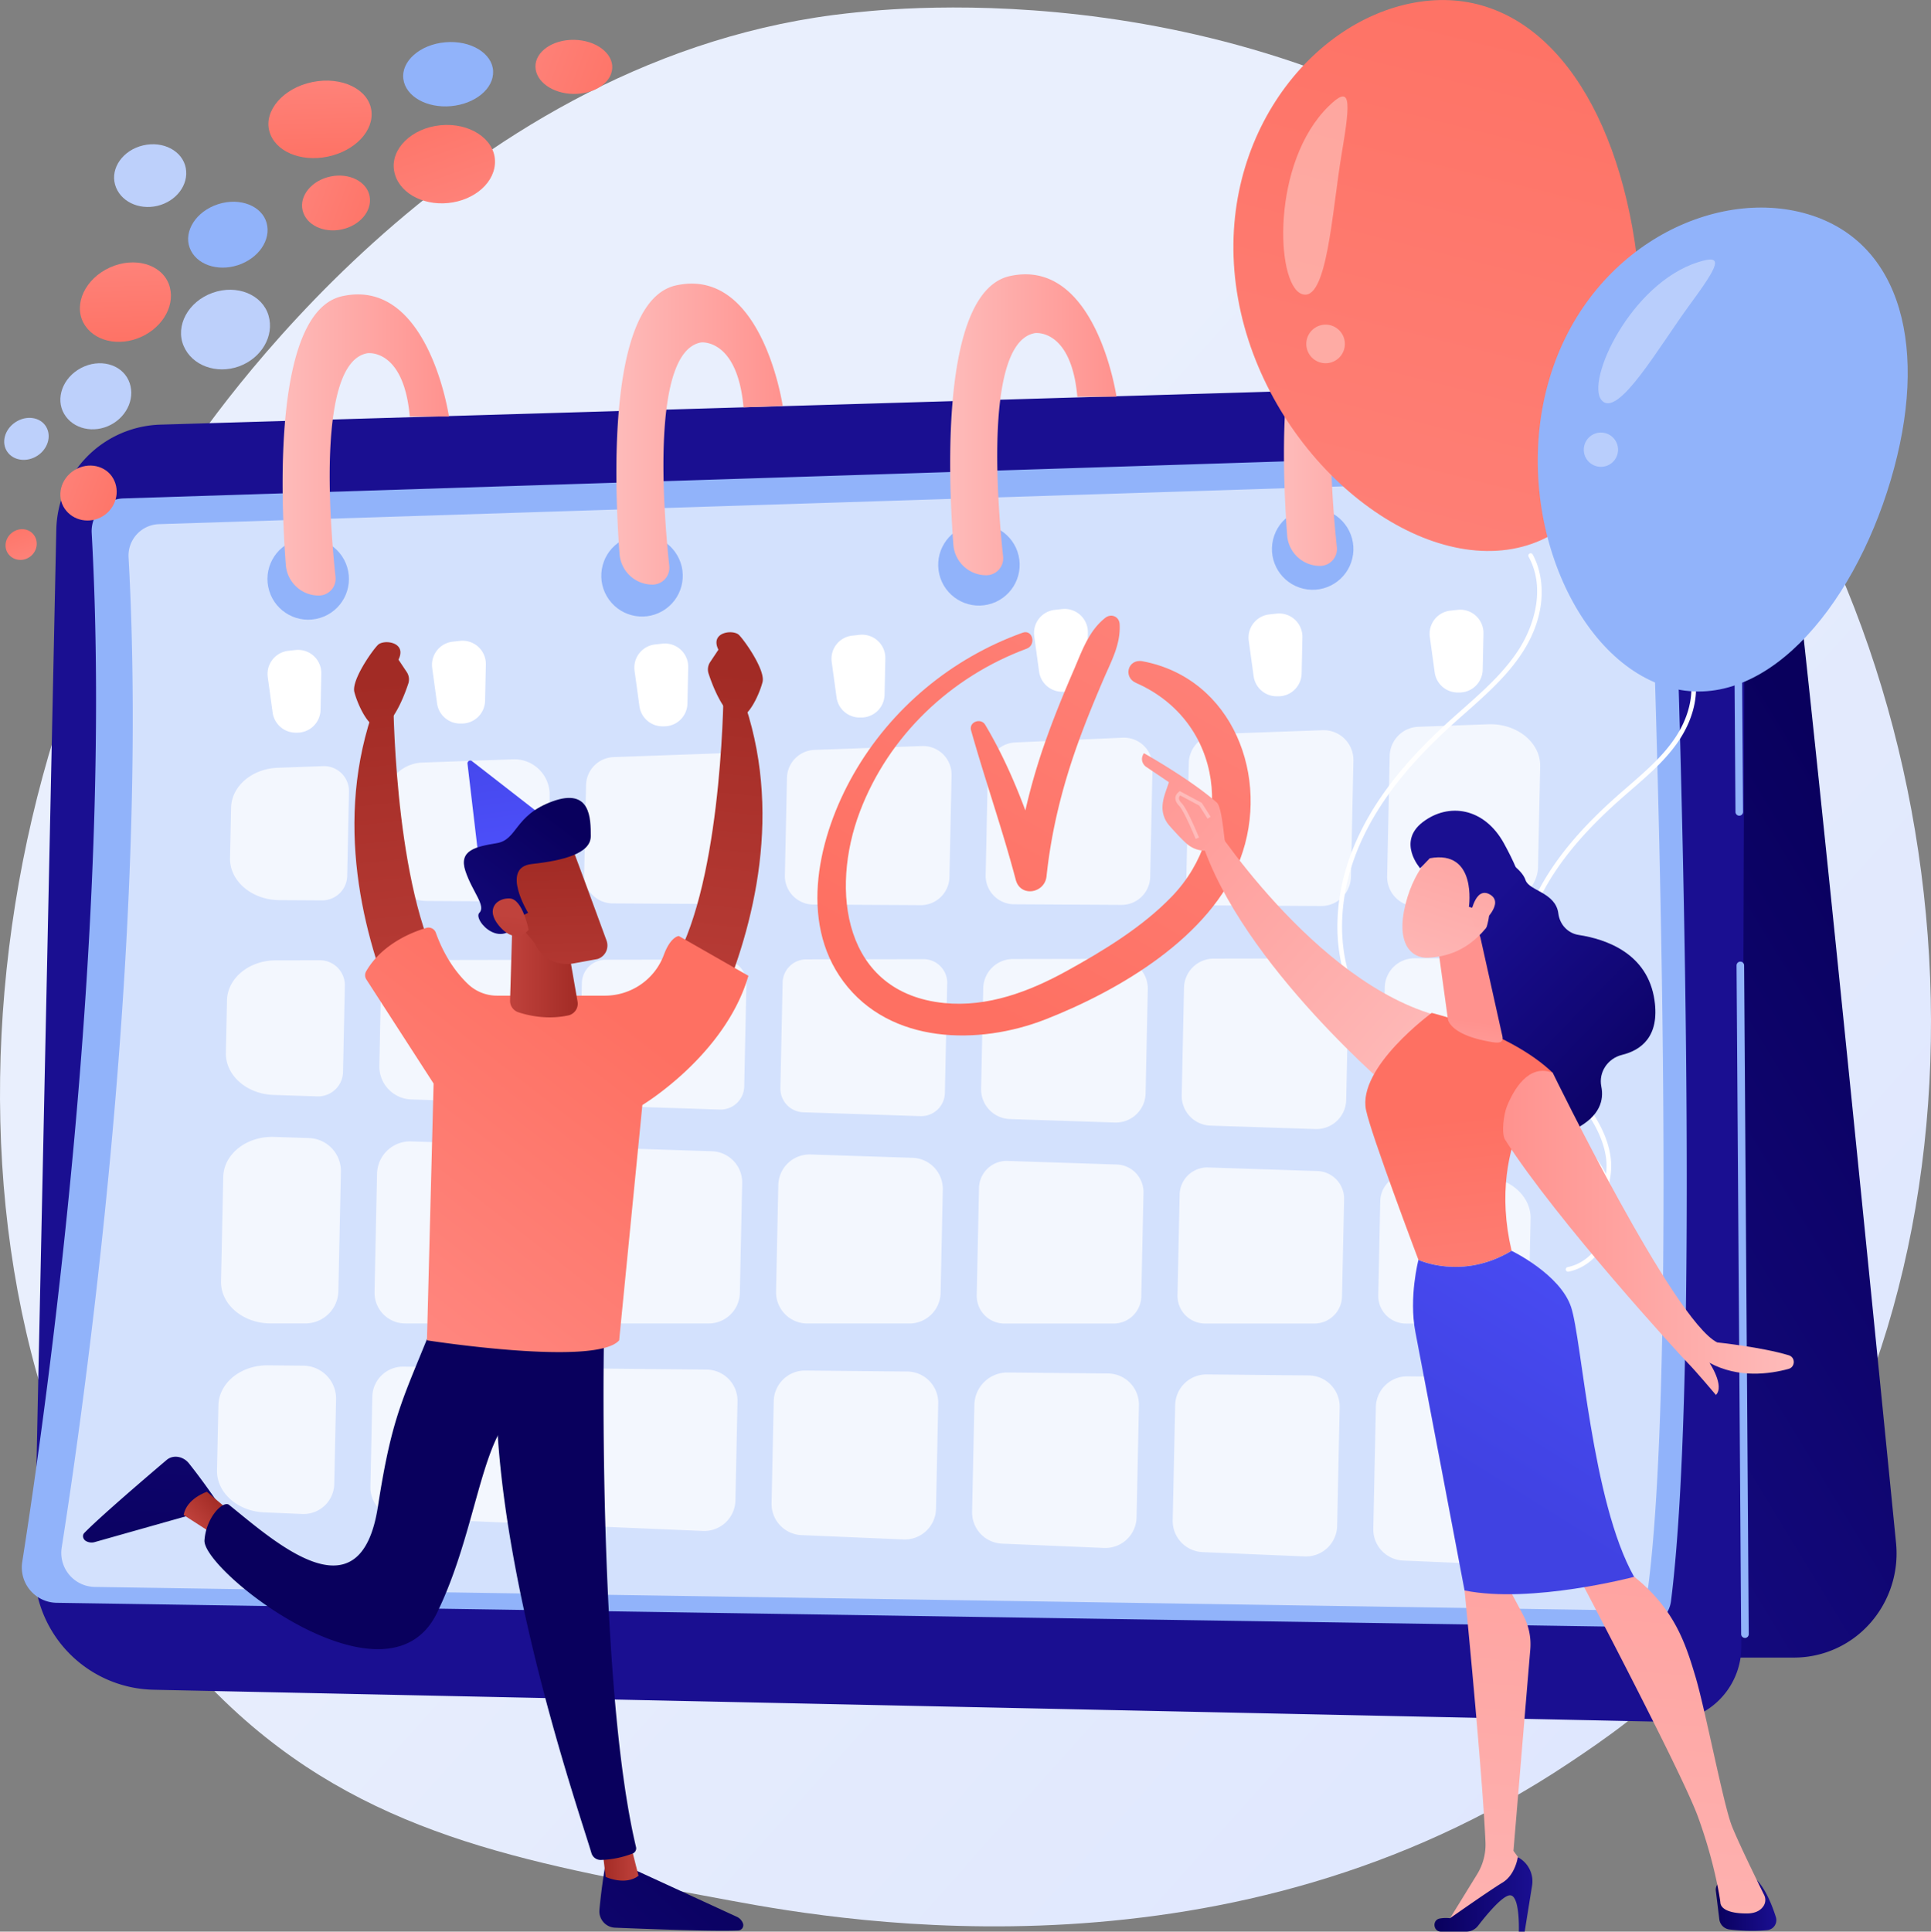 <svg xmlns="http://www.w3.org/2000/svg" xmlns:xlink="http://www.w3.org/1999/xlink" viewBox="0 0 2780.4 2780.99"><rect x="0" y="0" width="2780.4" height="2780.99" fill="#808080" stroke="none"/><defs><style>.a4bf9abc-dabe-4b43-b927-fc0c067c60f0{fill:url(#bf7abec4-7469-49fb-86a9-7aa7c79774f1);}.b91ac487-2d0d-4b7d-819f-0f7ce37073c3{fill:url(#a2a2e8ba-eb8b-4c87-ac76-87199e329a6d);}.a8fabe16-8037-4885-92fd-1a5ce4784b7d{fill:url(#f9bf8fed-96ae-41e6-a92a-6dc2fc91626f);}.b36b6035-699c-48a3-bcec-b9635aa46993{fill:#91b3fa;}.a22619e5-a67c-4cc8-80d3-59580cb5c5b6,.b45e4f1d-5cd2-424c-a58b-d9bba22c20f9,.bd880a40-319b-425c-a2c8-e7d6bf1c3e8d,.be7fde5f-bdcf-44e0-8a6c-10e263ae2fd6{fill:#fff;}.a22619e5-a67c-4cc8-80d3-59580cb5c5b6{opacity:0.6;}.bd880a40-319b-425c-a2c8-e7d6bf1c3e8d{opacity:0.72;}.a0945ffd-4e5a-4e5d-a79b-4599d133c10f{fill:url(#bc81d708-ac0b-43e7-9179-d2d521d6bc70);}.b97af8d6-2946-4ed2-90b9-ebfb234e0c46{fill:url(#a5b9ac73-a6c4-4fcd-921f-3e6ad8fc2def);}.f20a94e4-4c34-4f9f-9bfb-33f2d161a648{fill:url(#a3956625-9244-4595-85ba-9b47b3df45a7);}.e688b84f-0705-4e2e-abfe-a6f00d042601{fill:url(#a4953428-c934-4b60-a6c8-181113bb042e);}.ad5a2f7a-745e-43d8-bfb4-8a8534a00c65{fill:url(#e01abbd8-6651-4aaa-a3ba-ad5d0af967d2);}.ba33e1b4-74c0-4b5e-a869-76f7a962d97a{fill:url(#ef0f51e3-973b-4ec0-a57a-37dc1327b68c);}.b94460f5-84dc-4822-9e97-214c9c0015b8{fill:url(#bc2e99be-af85-4ebf-80ab-04afa7e8d093);}.be7fde5f-bdcf-44e0-8a6c-10e263ae2fd6{opacity:0.36;}.a589f172-4059-47c8-867d-23ca91a67503{fill:url(#ed49adb0-6a35-424c-a561-9bf49b8788ca);}.f59467e2-646c-48ee-998c-2a6020da5dc7{fill:#bdd0fb;}.b0103e1c-96bd-4020-84e9-23a5d64f5c87{fill:url(#bef5db22-14c0-4c61-ba44-f68d6e8ee3c9);}.b1f7921a-309d-4c6c-8d78-6b9e6ab30003{fill:url(#e7f98540-af1d-428e-abec-e1448f5b009e);}.ba32eb84-931e-42bd-963c-8a9630400a19{fill:url(#e4121a9a-8181-411c-93cc-30b55a84f231);}.f5591e83-54fc-4080-92fe-f7278dfd418e{fill:url(#ae2db791-8ee6-41b5-b85f-2f5c9d63e1cf);}.af2dbaa0-5b7b-422d-a6b1-af6ea8fe634b{fill:url(#a3e348db-0a43-4ae6-b61f-af74d69093f1);}.a30b3b86-4fab-4750-af91-93029bee443f{fill:url(#a52562a0-632d-49a4-8c13-63c7211e88e1);}.b87ff73c-dc23-4014-8cd5-f7eda8b77796{fill:url(#b40c03a9-08ad-444c-9cf0-e128a937380c);}.a8c22716-2b54-4679-9047-940b82211285{fill:url(#b3b5b44d-97ca-4662-82ce-29395e62309c);}.b92624e5-a09f-42b1-892e-bdc9c734c656{fill:url(#ba2bb2fb-692a-445a-8975-79e4d61877c0);}.a028847a-7033-4887-9a31-5676da0970d1{fill:url(#a2970426-9090-4cc0-9834-8195dd64236c);}.a47ba4fb-b25f-4b89-8e9e-962c5d903e55{fill:url(#b32074f6-1d5b-4b85-850e-376bd07085ed);}.e75a4c2b-82be-42ea-80fc-b7ea1106dbc6{fill:url(#b4082110-d9c4-4d9d-bf88-fcbea04a3500);}.b80a1e76-2dee-414b-a4a0-339f68c0c8ac{fill:url(#eb9a1401-fbe8-47a6-900e-9263000e4124);}.a94e18ce-08f3-4e52-af20-68c65714d2d1{fill:url(#bbf4b8f0-6cd4-4473-9fa2-4c7e204b96d7);}.ae08cf98-f176-4eab-89a8-86fde6657584{fill:url(#a7cda1a0-521d-47e8-b4ee-062af3786498);}.e47b79dd-146e-47c7-9d00-e101fc0b2b73{fill:url(#b1403061-a229-4a0e-8080-cbd56f307ad0);}.f7aef835-3ee6-4911-9730-6edbfc8af466{fill:url(#af3bc7c7-3f48-41ac-9900-3370d37d8571);}.fef1e92e-f238-4d12-bbf1-1646487270dd{fill:url(#a62196d9-47f0-4ab1-aae9-945a70ae18ee);}.ee5977c9-42c7-426c-9706-2ada08f19079{fill:url(#ba00ef47-7114-4dec-abdb-d9f80ed57301);}.e8080d71-dea7-4085-b719-13b0699dd00a{fill:url(#a7ad6297-6d3b-4934-8cd8-5ea2df91342a);}.f968e58d-575f-49f8-b9d6-069a3b278ecf{fill:url(#b2188587-9fe3-4065-81a3-618eda5c7dd5);}.a01f7920-292a-4d04-985b-0ff4242b4b73{fill:url(#b2f49f36-f204-4ef4-acf7-42adb996da6b);}.afc02ce5-af44-4556-9609-6cda8fc61558{fill:url(#e78b3182-7f34-4ddf-87c0-3e1315655e17);}.b2da5efa-df93-427a-a87e-fad30d0fb2e5{fill:url(#abe430c6-8a0e-4bb2-aee8-6b16ef349adb);}.ec985a88-9216-419c-b984-b3d098508280{fill:url(#ff1ab1dc-3b3e-4bd6-a1ab-16ed62eed399);}.a320eb97-4d48-4b55-88ac-63eb29921f74{fill:url(#f6409225-2c49-48e6-8f8a-9c34575b4690);}.adfc996e-910f-4071-9a2f-c5c9e430aebc{fill:url(#a7541b29-6ce5-477c-aabd-b29bc6b4ca62);}.a0c01e33-48b4-4f3f-b4d3-fca7ac1ded2c{fill:url(#b3c6ade7-a590-41b3-a225-cfa5d6d8410d);}.a17c5b0f-93d3-4651-b6dc-7cc32f69d522{fill:url(#a077c500-de07-470f-b6b8-8f671b97b1ce);}.f4c27b68-6079-4b80-a691-8f65872a838f{fill:url(#a21ae6f0-97d9-46d1-aa93-52368729dd69);}.ade0b63e-d4a0-44af-87d6-53eb8e48b770{fill:url(#a28aea94-0bdf-47ba-be09-8cba91748681);}.b9ef3a63-73f1-415d-bdd2-aa31346bfcf6{fill:url(#afb8a694-848b-4177-b3b5-f8f51e667310);}.b18ac034-d9aa-4f32-be99-b4c0218931cc{fill:url(#f0a89c6f-92f7-4d5e-a86e-896fb0517e1e);}.e22432ef-f4c5-4ad7-9d87-adb599274a4c{fill:url(#a30fc5fc-11f1-430d-b9b0-ba03042aa1d2);}.a014f714-29da-43f3-9821-3af0098bbf85{fill:url(#b7848897-ac47-4452-8a0d-11a682fd052f);}.ea192746-f6ca-4cdc-94af-6f43691d9ef7{fill:url(#f94a7409-ac8d-44e2-8e5a-b71a59985ccd);}.b9dff163-51ac-4255-a702-2fe9a28c6109{fill:url(#fa427324-b4ac-4ac6-befb-2b61a1af84b0);}</style><linearGradient id="bf7abec4-7469-49fb-86a9-7aa7c79774f1" x1="3634.84" y1="3509.36" x2="1484.69" y2="1580.55" gradientUnits="userSpaceOnUse"><stop offset="0" stop-color="#dae3fe"/><stop offset="1" stop-color="#e9effd"/></linearGradient><linearGradient id="a2a2e8ba-eb8b-4c87-ac76-87199e329a6d" x1="3230.24" y1="1749.39" x2="2150.09" y2="2406.88" gradientUnits="userSpaceOnUse"><stop offset="0" stop-color="#09005d"/><stop offset="1" stop-color="#1a0f91"/></linearGradient><linearGradient id="f9bf8fed-96ae-41e6-a92a-6dc2fc91626f" x1="3988.87" y1="-839.59" x2="3022.77" y2="401.58" xlink:href="#a2a2e8ba-eb8b-4c87-ac76-87199e329a6d"/><linearGradient id="bc81d708-ac0b-43e7-9179-d2d521d6bc70" x1="1788.68" y1="1852.49" x2="2385.79" y2="792.46" gradientUnits="userSpaceOnUse"><stop offset="0" stop-color="#fe7062"/><stop offset="1" stop-color="#ff928e"/></linearGradient><linearGradient id="a5b9ac73-a6c4-4fcd-921f-3e6ad8fc2def" x1="1840.1" y1="1881.45" x2="2437.21" y2="821.42" xlink:href="#bc81d708-ac0b-43e7-9179-d2d521d6bc70"/><linearGradient id="a3956625-9244-4595-85ba-9b47b3df45a7" x1="2321.21" y1="1053.13" x2="2560.69" y2="1053.13" gradientUnits="userSpaceOnUse"><stop offset="0" stop-color="#febbba"/><stop offset="1" stop-color="#ff928e"/></linearGradient><linearGradient id="a4953428-c934-4b60-a6c8-181113bb042e" x1="1840.6" y1="1066.55" x2="2080.08" y2="1066.55" xlink:href="#a3956625-9244-4595-85ba-9b47b3df45a7"/><linearGradient id="e01abbd8-6651-4aaa-a3ba-ad5d0af967d2" x1="1359.98" y1="1080.02" x2="1599.47" y2="1080.02" xlink:href="#a3956625-9244-4595-85ba-9b47b3df45a7"/><linearGradient id="ef0f51e3-973b-4ec0-a57a-37dc1327b68c" x1="879.37" y1="1095.64" x2="1118.85" y2="1095.64" xlink:href="#a3956625-9244-4595-85ba-9b47b3df45a7"/><linearGradient id="bc2e99be-af85-4ebf-80ab-04afa7e8d093" x1="2436.1" y1="656.28" x2="1586.75" y2="2550.5" gradientTransform="translate(167.37 100.45) rotate(-10.14)" xlink:href="#bc81d708-ac0b-43e7-9179-d2d521d6bc70"/><linearGradient id="ed49adb0-6a35-424c-a561-9bf49b8788ca" x1="-378.19" y1="1412.88" x2="-573.49" y2="1258.81" gradientTransform="translate(606.15 -267.86) rotate(-17.72)" xlink:href="#bc81d708-ac0b-43e7-9179-d2d521d6bc70"/><linearGradient id="bef5db22-14c0-4c61-ba44-f68d6e8ee3c9" x1="-328.55" y1="1189.62" x2="-260.2" y2="951.49" gradientTransform="translate(606.15 -267.86) rotate(-17.72)" xlink:href="#bc81d708-ac0b-43e7-9179-d2d521d6bc70"/><linearGradient id="e7f98540-af1d-428e-abec-e1448f5b009e" x1="-558.4" y1="1354.48" x2="-554.38" y2="1494.49" gradientTransform="translate(606.15 -267.86) rotate(-17.72)" xlink:href="#bc81d708-ac0b-43e7-9179-d2d521d6bc70"/><linearGradient id="e4121a9a-8181-411c-93cc-30b55a84f231" x1="99.05" y1="1132.2" x2="-129.75" y2="951.71" gradientTransform="translate(606.15 -267.86) rotate(-17.72)" xlink:href="#bc81d708-ac0b-43e7-9179-d2d521d6bc70"/><linearGradient id="ae2db791-8ee6-41b5-b85f-2f5c9d63e1cf" x1="186.57" y1="937.51" x2="197.17" y2="1306.26" gradientTransform="translate(606.15 -267.86) rotate(-17.72)" xlink:href="#bc81d708-ac0b-43e7-9179-d2d521d6bc70"/><linearGradient id="a3e348db-0a43-4ae6-b61f-af74d69093f1" x1="18.92" y1="1022.52" x2="85.63" y2="790.1" gradientTransform="translate(606.15 -267.86) rotate(-17.72)" xlink:href="#bc81d708-ac0b-43e7-9179-d2d521d6bc70"/><linearGradient id="a52562a0-632d-49a4-8c13-63c7211e88e1" x1="496.36" y1="1058.85" x2="232.45" y2="850.66" gradientTransform="translate(606.15 -267.86) rotate(-17.72)" xlink:href="#bc81d708-ac0b-43e7-9179-d2d521d6bc70"/><linearGradient id="b40c03a9-08ad-444c-9cf0-e128a937380c" x1="-698.67" y1="1732.67" x2="-654.01" y2="1427.51" gradientTransform="matrix(-1, 0, 0, 1, 528.06, 0)" gradientUnits="userSpaceOnUse"><stop offset="0" stop-color="#4f52ff"/><stop offset="1" stop-color="#4042e2"/></linearGradient><linearGradient id="b3b5b44d-97ca-4662-82ce-29395e62309c" x1="-764.3" y1="2458.8" x2="-1351.98" y2="3098.02" gradientTransform="matrix(-0.65, 0.61, -0.68, -0.73, 1874.28, 5029.29)" xlink:href="#a2a2e8ba-eb8b-4c87-ac76-87199e329a6d"/><linearGradient id="ba2bb2fb-692a-445a-8975-79e4d61877c0" x1="-730.17" y1="2506.47" x2="-677.98" y2="2506.47" gradientTransform="matrix(-0.73, 0.68, -0.68, -0.73, 1964.03, 4945.87)" gradientUnits="userSpaceOnUse"><stop offset="0" stop-color="#a22b25"/><stop offset="1" stop-color="#c0423c"/></linearGradient><linearGradient id="a2970426-9090-4cc0-9834-8195dd64236c" x1="4106.72" y1="1420.97" x2="4044.6" y2="2043.9" gradientTransform="translate(-2564.59)" xlink:href="#ba2bb2fb-692a-445a-8975-79e4d61877c0"/><linearGradient id="b32074f6-1d5b-4b85-850e-376bd07085ed" x1="4096.49" y1="1419.95" x2="4034.38" y2="2042.88" gradientTransform="translate(-2564.59)" xlink:href="#ba2bb2fb-692a-445a-8975-79e4d61877c0"/><linearGradient id="b4082110-d9c4-4d9d-bf88-fcbea04a3500" x1="3976.47" y1="3088.67" x2="3388.83" y2="3727.86" gradientTransform="translate(-2446.08)" xlink:href="#a2a2e8ba-eb8b-4c87-ac76-87199e329a6d"/><linearGradient id="eb9a1401-fbe8-47a6-900e-9263000e4124" x1="3785.73" y1="3136.14" x2="3837.92" y2="3136.14" gradientTransform="translate(-2446.08)" xlink:href="#ba2bb2fb-692a-445a-8975-79e4d61877c0"/><linearGradient id="bbf4b8f0-6cd4-4473-9fa2-4c7e204b96d7" x1="15293.89" y1="-8190.68" x2="16045.3" y2="-8700.57" gradientTransform="matrix(-1, 0, 0, 1, 528.06, 0)" xlink:href="#a2a2e8ba-eb8b-4c87-ac76-87199e329a6d"/><linearGradient id="a7cda1a0-521d-47e8-b4ee-062af3786498" x1="15293.06" y1="-8191.94" x2="16044.47" y2="-8701.83" gradientTransform="matrix(-1, 0, 0, 1, 528.06, 0)" xlink:href="#a2a2e8ba-eb8b-4c87-ac76-87199e329a6d"/><linearGradient id="b1403061-a229-4a0e-8080-cbd56f307ad0" x1="-482.91" y1="1435.28" x2="-545.02" y2="2058.21" gradientTransform="matrix(-1, 0, 0, 1, 528.06, 0)" xlink:href="#ba2bb2fb-692a-445a-8975-79e4d61877c0"/><linearGradient id="af3bc7c7-3f48-41ac-9900-3370d37d8571" x1="-820.54" y1="1904.41" x2="-303.28" y2="2567.55" gradientTransform="matrix(-1, 0, 0, 1, 528.06, 0)" xlink:href="#bc81d708-ac0b-43e7-9179-d2d521d6bc70"/><linearGradient id="a62196d9-47f0-4ab1-aae9-945a70ae18ee" x1="-776.25" y1="1847.62" x2="-678.82" y2="1847.62" gradientTransform="matrix(-1, 0, 0, 1, 528.06, 0)" xlink:href="#ba2bb2fb-692a-445a-8975-79e4d61877c0"/><linearGradient id="ba00ef47-7114-4dec-abdb-d9f80ed57301" x1="2398.96" y1="5047.64" x2="2219.46" y2="5285.1" gradientTransform="translate(-3757.98 -760.91) rotate(-38.57)" xlink:href="#ba2bb2fb-692a-445a-8975-79e4d61877c0"/><linearGradient id="a7ad6297-6d3b-4934-8cd8-5ea2df91342a" x1="3693.08" y1="1626.45" x2="3470.61" y2="1920.75" gradientTransform="translate(-2422.29)" xlink:href="#a2a2e8ba-eb8b-4c87-ac76-87199e329a6d"/><linearGradient id="b2188587-9fe3-4065-81a3-618eda5c7dd5" x1="2168.73" y1="5215.47" x2="2304.01" y2="5076.67" gradientTransform="translate(-3757.98 -760.91) rotate(-38.57)" xlink:href="#ba2bb2fb-692a-445a-8975-79e4d61877c0"/><linearGradient id="b2f49f36-f204-4ef4-acf7-42adb996da6b" x1="-493.13" y1="1434.26" x2="-555.25" y2="2057.19" gradientTransform="matrix(-1, 0, 0, 1, 528.06, 0)" xlink:href="#ba2bb2fb-692a-445a-8975-79e4d61877c0"/><linearGradient id="e78b3182-7f34-4ddf-87c0-3e1315655e17" x1="2873.44" y1="2079.27" x2="2574.89" y2="1790.78" xlink:href="#a2a2e8ba-eb8b-4c87-ac76-87199e329a6d"/><linearGradient id="abe430c6-8a0e-4bb2-aee8-6b16ef349adb" x1="2539.41" y1="1996.34" x2="2021.14" y2="1541.8" xlink:href="#a3956625-9244-4595-85ba-9b47b3df45a7"/><linearGradient id="ff1ab1dc-3b3e-4bd6-a1ab-16ed62eed399" x1="2642.28" y1="3198.32" x2="2729.46" y2="3198.32" gradientTransform="translate(300.69)" xlink:href="#a2a2e8ba-eb8b-4c87-ac76-87199e329a6d"/><linearGradient id="f6409225-2c49-48e6-8f8a-9c34575b4690" x1="2273.9" y1="3542.12" x2="2399.36" y2="2075.8" gradientTransform="translate(300.69)" xlink:href="#a3956625-9244-4595-85ba-9b47b3df45a7"/><linearGradient id="a7541b29-6ce5-477c-aabd-b29bc6b4ca62" x1="2237.24" y1="3182.41" x2="2378.31" y2="3182.41" gradientTransform="translate(300.69)" xlink:href="#a2a2e8ba-eb8b-4c87-ac76-87199e329a6d"/><linearGradient id="b3c6ade7-a590-41b3-a225-cfa5d6d8410d" x1="2526.27" y1="3563.94" x2="2651.76" y2="2097.23" gradientTransform="translate(300.69)" xlink:href="#a3956625-9244-4595-85ba-9b47b3df45a7"/><linearGradient id="a077c500-de07-470f-b6b8-8f671b97b1ce" x1="2276.99" y1="2063.43" x2="2339.73" y2="2645.46" gradientTransform="translate(300.69)" xlink:href="#bc81d708-ac0b-43e7-9179-d2d521d6bc70"/><linearGradient id="a21ae6f0-97d9-46d1-aa93-52368729dd69" x1="2622.56" y1="2092" x2="2308.89" y2="2593.87" gradientTransform="translate(300.69)" xlink:href="#b40c03a9-08ad-444c-9cf0-e128a937380c"/><linearGradient id="a28aea94-0bdf-47ba-be09-8cba91748681" x1="2260.14" y1="2096.77" x2="2283.7" y2="1924.36" gradientTransform="translate(300.69)" xlink:href="#a3956625-9244-4595-85ba-9b47b3df45a7"/><linearGradient id="afb8a694-848b-4177-b3b5-f8f51e667310" x1="2014.34" y1="2426.1" x2="2219.98" y2="2060.14" gradientTransform="translate(71.6 -99.24) rotate(-11.2)" xlink:href="#a3956625-9244-4595-85ba-9b47b3df45a7"/><linearGradient id="f0a89c6f-92f7-4d5e-a86e-896fb0517e1e" x1="2928.28" y1="2022.52" x2="2629.73" y2="1734.03" xlink:href="#a2a2e8ba-eb8b-4c87-ac76-87199e329a6d"/><linearGradient id="a30fc5fc-11f1-430d-b9b0-ba03042aa1d2" x1="2050.11" y1="2454.52" x2="2255.74" y2="2088.56" gradientTransform="translate(71.6 -99.24) rotate(-11.2)" xlink:href="#a3956625-9244-4595-85ba-9b47b3df45a7"/><linearGradient id="b7848897-ac47-4452-8a0d-11a682fd052f" x1="2569.7" y1="1961.81" x2="2051.42" y2="1507.27" xlink:href="#a3956625-9244-4595-85ba-9b47b3df45a7"/><linearGradient id="f94a7409-ac8d-44e2-8e5a-b71a59985ccd" x1="2212.16" y1="1597.64" x2="2408.4" y2="1384.63" xlink:href="#a3956625-9244-4595-85ba-9b47b3df45a7"/><linearGradient id="fa427324-b4ac-4ac6-befb-2b61a1af84b0" x1="-3920.04" y1="2230.01" x2="-3501.5" y2="2230.01" gradientTransform="matrix(-1, 0, 0, 1, -864.74, 0)" xlink:href="#a3956625-9244-4595-85ba-9b47b3df45a7"/></defs><g id="b394aa42-92ba-4864-b871-3f29651375d4" data-name="Illustration"><path class="a4bf9abc-dabe-4b43-b927-fc0c067c60f0" d="M2918.33,2841.73c-72.37,74.6-137.12,118.45-186.7,151.55-483.54,322.86-1036.27,229.8-1207.16,198C1248.76,3140,1016,3103.76,816.05,2923.1,361.68,2512.59,383.78,1656.23,731,1125.75c41.16-62.9,387.84-576.78,941.77-649.19,13.55-1.77,23.66-2.78,32.51-3.72,85.69-9.07,616.7-57,1049.69,305.8,62,51.93,161.73,145.59,254.22,288.44C3347.38,1589.41,3348.45,2398.38,2918.33,2841.73Z" transform="translate(-472.46 -455)"/><path class="b91ac487-2d0d-4b7d-819f-0f7ce37073c3" d="M3202.52,2676.37c-39.43-397.81-138.13-1385.86-159.67-1530.27-27.08-181.51-249.5-141.45-249.5-141.45l-47.63,1836.8h310.12A146.18,146.18,0,0,0,3165.2,2792,151.59,151.59,0,0,0,3202.52,2676.37Z" transform="translate(-472.46 -455)"/><path class="a8fabe16-8037-4885-92fd-1a5ce4784b7d" d="M693.53,2887.75A175.38,175.38,0,0,1,521.9,2708.69l31.64-1491.18a154.51,154.51,0,0,1,149.9-151.17l2164.26-64.21A113.94,113.94,0,0,1,2985,1116.37l-5.19,1709.73a108.16,108.16,0,0,1-110.45,107.81Z" transform="translate(-472.46 -455)"/><path class="b36b6035-699c-48a3-bcec-b9635aa46993" d="M554.05,2762.58a50.94,50.94,0,0,1-49.57-58.85c31.93-203.05,132.19-901.48,100-1481.37a47.1,47.1,0,0,1,45.5-49.78l2174-69.35a54.2,54.2,0,0,1,55.92,52.13c9.25,243.8,43.68,1247.77-1.37,1604.66a42.94,42.94,0,0,1-43.31,37.52Z" transform="translate(-472.46 -455)"/><path class="a22619e5-a67c-4cc8-80d3-59580cb5c5b6" d="M609,2739.74a49,49,0,0,1-47.71-56.63c30.73-195.4,127.22-867.53,96.27-1425.59a45.33,45.33,0,0,1,43.78-47.9l2092.14-66.74a52.17,52.17,0,0,1,53.82,50.17c8.89,234.62,42,1200.79-1.32,1544.23a41.34,41.34,0,0,1-41.68,36.11Z" transform="translate(-472.46 -455)"/><path class="bd880a40-319b-425c-a2c8-e7d6bf1c3e8d" d="M1894.86,1564.16l-3.19,150.68a41.19,41.19,0,0,0,40.95,42.07l154.55.87a41.19,41.19,0,0,0,41.42-40.32l3.36-158.41a41.19,41.19,0,0,0-43-42l-154.71,6.86A41.2,41.2,0,0,0,1894.86,1564.16Z" transform="translate(-472.46 -455)"/><path class="bd880a40-319b-425c-a2c8-e7d6bf1c3e8d" d="M1354.53,1755.64l154.54.88a41.2,41.2,0,0,0,41.42-40.33l2.86-134.73a41.19,41.19,0,0,0-42.67-42L1356,1545a41.2,41.2,0,0,0-39.71,40.3l-2.72,128.3A41.19,41.19,0,0,0,1354.53,1755.64Z" transform="translate(-472.46 -455)"/><path class="bd880a40-319b-425c-a2c8-e7d6bf1c3e8d" d="M1489.93,2426.8l-147-1.43a45,45,0,0,0-45.38,44l-2.92,137.68a45,45,0,0,0,43,45.87l146.91,6.22a45,45,0,0,0,46.85-44l3-142.46A45,45,0,0,0,1489.93,2426.8Z" transform="translate(-472.46 -455)"/><path class="bd880a40-319b-425c-a2c8-e7d6bf1c3e8d" d="M1242.6,2603.73l2.86-134.61a44.19,44.19,0,0,0-43.75-45.12l-148.55-1.44a44.19,44.19,0,0,0-44.61,43.25l-2.75,129.76a44.19,44.19,0,0,0,42.31,45.09l148.45,6.28A44.18,44.18,0,0,0,1242.6,2603.73Z" transform="translate(-472.46 -455)"/><path class="bd880a40-319b-425c-a2c8-e7d6bf1c3e8d" d="M1255.49,1996l2.35-110.5a47.57,47.57,0,0,0-47.63-48.56l-141.86.26a47.54,47.54,0,0,0-47.45,46.54l-2.24,105.6a47.54,47.54,0,0,0,46,48.54l141.76,4.64A47.55,47.55,0,0,0,1255.49,1996Z" transform="translate(-472.46 -455)"/><path class="bd880a40-319b-425c-a2c8-e7d6bf1c3e8d" d="M1248.68,2317.14l3.59-169a44.19,44.19,0,0,0-42.74-45.1l-145.07-4.75a47.55,47.55,0,0,0-49.1,46.52l-3.62,170.45a44.2,44.2,0,0,0,44.18,45.13H1204.5A44.18,44.18,0,0,0,1248.68,2317.14Z" transform="translate(-472.46 -455)"/><path class="bd880a40-319b-425c-a2c8-e7d6bf1c3e8d" d="M1643.55,1757.28l154.55.87a41.2,41.2,0,0,0,41.42-40.33l3.11-146.75a41.19,41.19,0,0,0-42.66-42l-154.69,5.55a41.2,41.2,0,0,0-39.7,40.3l-3,140.32A41.2,41.2,0,0,0,1643.55,1757.28Z" transform="translate(-472.46 -455)"/><path class="bd880a40-319b-425c-a2c8-e7d6bf1c3e8d" d="M1537.76,2316.42l3.35-158.07a45,45,0,0,0-43.47-45.89l-146.94-4.81a45,45,0,0,0-46.42,44l-3.46,162.87a45,45,0,0,0,45,45.91l147,0A45,45,0,0,0,1537.76,2316.42Z" transform="translate(-472.46 -455)"/><path class="bd880a40-319b-425c-a2c8-e7d6bf1c3e8d" d="M1802.12,1835.9l-168.77.31a34.1,34.1,0,0,0-34,33.37l-3.22,152a34.09,34.09,0,0,0,33,34.8l168.64,5.52a34.09,34.09,0,0,0,35.21-33.35l3.35-157.83A34.11,34.11,0,0,0,1802.12,1835.9Z" transform="translate(-472.46 -455)"/><path class="bd880a40-319b-425c-a2c8-e7d6bf1c3e8d" d="M1888.22,1877.62l-3.08,144.76a42.87,42.87,0,0,0,41.45,43.74l151.14,5a42.86,42.86,0,0,0,44.25-41.93l3.18-150a42.85,42.85,0,0,0-42.92-43.76l-151.25.27A42.85,42.85,0,0,0,1888.22,1877.62Z" transform="translate(-472.46 -455)"/><path class="bd880a40-319b-425c-a2c8-e7d6bf1c3e8d" d="M1340.21,2046.93l168.65,5.52a34.1,34.1,0,0,0,35.21-33.36l3.13-147.84a34.09,34.09,0,0,0-34.15-34.82l-168.77.3a34.09,34.09,0,0,0-34,33.38l-3,142A34.09,34.09,0,0,0,1340.21,2046.93Z" transform="translate(-472.46 -455)"/><path class="bd880a40-319b-425c-a2c8-e7d6bf1c3e8d" d="M1786.5,2121.91l-146.94-4.8a45,45,0,0,0-46.42,44l-3.25,153.44a45,45,0,0,0,44.94,45.91l147,0a45,45,0,0,0,45-44L1830,2167.8A45,45,0,0,0,1786.5,2121.91Z" transform="translate(-472.46 -455)"/><path class="bd880a40-319b-425c-a2c8-e7d6bf1c3e8d" d="M2080.44,2131.54l-157.22-5.15a39.81,39.81,0,0,0-41.11,39l-3.28,154.48a39.81,39.81,0,0,0,39.8,40.65l157.34,0a39.82,39.82,0,0,0,39.81-39l3.17-149.35A39.82,39.82,0,0,0,2080.44,2131.54Z" transform="translate(-472.46 -455)"/><path class="bd880a40-319b-425c-a2c8-e7d6bf1c3e8d" d="M1087.11,1752.13l117.3.67a57.13,57.13,0,0,0,57.43-55.91l2.05-96.78a50.89,50.89,0,0,0-52.7-51.93l-130.55,4.68a55.91,55.91,0,0,0-53.88,54.69l-1.72,80.82A62.43,62.43,0,0,0,1087.11,1752.13Z" transform="translate(-472.46 -455)"/><path class="bd880a40-319b-425c-a2c8-e7d6bf1c3e8d" d="M956.38,2469.72a47.54,47.54,0,0,0-47.08-48.55l-51.1-.5c-38.83-.38-70.59,25.29-71.27,57.62l-2,93.55c-.68,32.06,29.46,58.93,67.94,60.56l54.86,2.32a44.19,44.19,0,0,0,46-43.21Z" transform="translate(-472.46 -455)"/><path class="bd880a40-319b-425c-a2c8-e7d6bf1c3e8d" d="M2599.46,2437.56l-100.49-1a45,45,0,0,0-45.42,44l-3.72,175.29a45,45,0,0,0,43.08,45.91l100,4.24c39.89,1.68,73.35-24.32,74.05-57.55l3.19-150.32C2670.89,2465.23,2639.07,2437.94,2599.46,2437.56Z" transform="translate(-472.46 -455)"/><path class="bd880a40-319b-425c-a2c8-e7d6bf1c3e8d" d="M862.26,2360.35h49.88a47.55,47.55,0,0,0,47.55-46.54L963.33,2142a47.54,47.54,0,0,0-46-48.53l-50.21-1.65c-39.58-1.29-72.53,24.62-73.23,57.58l-3.19,150.32C790,2333,822.34,2360.35,862.26,2360.35Z" transform="translate(-472.46 -455)"/><path class="bd880a40-319b-425c-a2c8-e7d6bf1c3e8d" d="M866.46,2031.42l62.79,2.06a36,36,0,0,0,37.13-35.18L969,1874.2a36,36,0,0,0-36-36.73l-63.41.12c-38.45.07-69.61,25.61-70.29,57.62l-1.61,75.62C797,2003.16,827.65,2030.15,866.46,2031.42Z" transform="translate(-472.46 -455)"/><path class="bd880a40-319b-425c-a2c8-e7d6bf1c3e8d" d="M2615.52,1497.74l-100.78,3.62a42.85,42.85,0,0,0-41.3,41.92l-3.68,173.14a42.85,42.85,0,0,0,42.61,43.76l103.76.59c38.7.22,70.24-25.4,70.93-57.62l3.07-144.83C2690.86,1524.08,2656.6,1496.26,2615.52,1497.74Z" transform="translate(-472.46 -455)"/><path class="bd880a40-319b-425c-a2c8-e7d6bf1c3e8d" d="M1778.94,2429.6l-147-1.43a45,45,0,0,0-45.39,44l-3.12,147.09a45,45,0,0,0,43,45.87l146.91,6.22a45,45,0,0,0,46.85-44l3.22-151.89A45,45,0,0,0,1778.94,2429.6Z" transform="translate(-472.46 -455)"/><path class="bd880a40-319b-425c-a2c8-e7d6bf1c3e8d" d="M2611.27,1834.44l-102.14.19a42.86,42.86,0,0,0-42.77,41.94l-3.49,164.72a42.86,42.86,0,0,0,41.45,43.74l102.55,3.36c39.58,1.29,72.54-24.62,73.24-57.58l2.88-135.73C2683.69,1861.79,2651.26,1834.37,2611.27,1834.44Z" transform="translate(-472.46 -455)"/><path class="bd880a40-319b-425c-a2c8-e7d6bf1c3e8d" d="M2607.55,2148.79l-106.61-3.49a39.8,39.8,0,0,0-41.1,38.94L2457,2319.88a39.82,39.82,0,0,0,39.8,40.66h107.12c38.51,0,69.77-25.56,70.45-57.62l2-93.55C2677,2177.05,2646.37,2150.06,2607.55,2148.79Z" transform="translate(-472.46 -455)"/><path class="bd880a40-319b-425c-a2c8-e7d6bf1c3e8d" d="M2171,2174.79l-3.08,145.06a39.82,39.82,0,0,0,39.8,40.66H2365a39.82,39.82,0,0,0,39.81-39l3-139.93a39.81,39.81,0,0,0-38.5-40.63l-157.23-5.15A39.82,39.82,0,0,0,2171,2174.79Z" transform="translate(-472.46 -455)"/><path class="bd880a40-319b-425c-a2c8-e7d6bf1c3e8d" d="M2356.91,2435.21,2210,2433.78a45,45,0,0,0-45.42,44L2161,2643.69a45,45,0,0,0,43.08,45.91l146.84,6.21a45,45,0,0,0,46.89-44l3.62-170.65A45,45,0,0,0,2356.91,2435.21Z" transform="translate(-472.46 -455)"/><path class="bd880a40-319b-425c-a2c8-e7d6bf1c3e8d" d="M874.72,1750.93l61.49.35a36,36,0,0,0,36.16-35.2l2.57-121.38A36,36,0,0,0,937.7,1558l-65.13,2.34c-37.28,1.34-66.73,26.49-67.39,57.57l-1.54,72.39C802.94,1723.38,835,1750.71,874.72,1750.93Z" transform="translate(-472.46 -455)"/><path class="bd880a40-319b-425c-a2c8-e7d6bf1c3e8d" d="M2067.9,2432.4l-144.46-1.4a47.5,47.5,0,0,0-48,46.49l-3.27,154a45,45,0,0,0,43.09,45.91l146.83,6.21a45,45,0,0,0,46.89-44l3.42-161.23A45,45,0,0,0,2067.9,2432.4Z" transform="translate(-472.46 -455)"/><path class="bd880a40-319b-425c-a2c8-e7d6bf1c3e8d" d="M2184.15,1553.67l-3.42,161.12a42.85,42.85,0,0,0,42.61,43.76l151.23.86a42.87,42.87,0,0,0,43.09-42l3.55-167.41a42.87,42.87,0,0,0-44.39-43.74l-151.36,5.44A42.85,42.85,0,0,0,2184.15,1553.67Z" transform="translate(-472.46 -455)"/><path class="bd880a40-319b-425c-a2c8-e7d6bf1c3e8d" d="M2177.29,1877.1,2174,2031.83a42.85,42.85,0,0,0,41.44,43.74l151.15,4.95a42.85,42.85,0,0,0,44.24-41.92l3.4-160a42.85,42.85,0,0,0-42.93-43.76l-151.25.27A42.85,42.85,0,0,0,2177.29,1877.1Z" transform="translate(-472.46 -455)"/><path class="b45e4f1d-5cd2-424c-a58b-d9bba22c20f9" d="M858,1429.81l7,51a33.52,33.52,0,0,0,32.5,29l2.41,0A33.52,33.52,0,0,0,934,1477.07l1.1-52.23a33.51,33.51,0,0,0-37.17-34L887.49,1392A33.51,33.51,0,0,0,858,1429.81Z" transform="translate(-472.46 -455)"/><path class="b45e4f1d-5cd2-424c-a58b-d9bba22c20f9" d="M1094.77,1416.68l7,51a33.52,33.52,0,0,0,32.5,29l2.41,0a33.51,33.51,0,0,0,34.22-32.8l1.11-52.22a33.52,33.52,0,0,0-37.18-34l-10.48,1.16A33.51,33.51,0,0,0,1094.77,1416.68Z" transform="translate(-472.46 -455)"/><path class="b45e4f1d-5cd2-424c-a58b-d9bba22c20f9" d="M1386.15,1420.69l7,51a33.51,33.51,0,0,0,32.49,29l2.41,0a33.51,33.51,0,0,0,34.22-32.8l1.11-52.22a33.52,33.52,0,0,0-37.17-34l-10.49,1.16A33.51,33.51,0,0,0,1386.15,1420.69Z" transform="translate(-472.46 -455)"/><path class="b45e4f1d-5cd2-424c-a58b-d9bba22c20f9" d="M1670,1408l7,51a33.51,33.51,0,0,0,32.49,29l2.41,0a33.51,33.51,0,0,0,34.22-32.8l1.11-52.23a33.51,33.51,0,0,0-37.17-34l-10.48,1.15A33.53,33.53,0,0,0,1670,1408Z" transform="translate(-472.46 -455)"/><path class="b45e4f1d-5cd2-424c-a58b-d9bba22c20f9" d="M1961.63,1370.9l7,51a33.52,33.52,0,0,0,32.5,29l2.41,0a33.51,33.51,0,0,0,34.22-32.8l1.11-52.22a33.52,33.52,0,0,0-37.18-34l-10.48,1.15A33.52,33.52,0,0,0,1961.63,1370.9Z" transform="translate(-472.46 -455)"/><path class="b45e4f1d-5cd2-424c-a58b-d9bba22c20f9" d="M2270.52,1377.45l7,51a33.52,33.52,0,0,0,32.5,29l2.41,0a33.51,33.51,0,0,0,34.22-32.79l1.11-52.23a33.53,33.53,0,0,0-37.18-34l-10.48,1.16A33.51,33.51,0,0,0,2270.52,1377.45Z" transform="translate(-472.46 -455)"/><path class="b45e4f1d-5cd2-424c-a58b-d9bba22c20f9" d="M2531.24,1372l7,51a33.51,33.51,0,0,0,32.49,29l2.41,0a33.51,33.51,0,0,0,34.22-32.8l1.11-52.22a33.52,33.52,0,0,0-37.18-34l-10.48,1.16A33.51,33.51,0,0,0,2531.24,1372Z" transform="translate(-472.46 -455)"/><path class="a0945ffd-4e5a-4e5d-a79b-4599d133c10f" d="M2084.59,1353.56c-.64-11-12.16-15.75-20.65-9.07-24,18.88-33.7,48.2-45.51,75.54-13.76,31.86-27,64-38.67,96.65a893.8,893.8,0,0,0-30.9,105.12c-15.9-42.53-34.38-84-57.82-123.27-6.23-10.43-23.8-4.33-20.32,8.06,20.27,72.06,45.22,142.66,64.31,215.08,6.74,25.55,41.69,19.52,44.29-5,7.11-67.07,23.3-131.23,46.29-194.58,10.94-30.11,23.14-59.76,35.78-89.19C2072.59,1406.8,2086.28,1382.5,2084.59,1353.56Z" transform="translate(-472.46 -455)"/><path class="b97af8d6-2946-4ed2-90b9-ebfb234e0c46" d="M2117.51,1407c-20.85-3.9-28.43,22.78-9.31,31.19,126.49,55.65,143,212.47,51.65,307.42-42.27,43.92-98.34,78-151.44,107.31-53.86,29.72-114,52.43-176.48,46.15-144.87-14.56-164.56-162-121.25-275.78,41.66-109.43,130.88-193.91,240.11-234.41,14.11-5.23,8.64-28.2-5.82-23-102.49,36.75-189.71,109.25-243.75,204.12-49.71,87.27-79.53,210.36-14.46,298,67.33,90.65,195.13,92.27,291.41,54.48,105.92-41.56,237.8-118.68,280-230.59C2302.3,1574.62,2247.79,1431.38,2117.51,1407Z" transform="translate(-472.46 -455)"/><path class="b36b6035-699c-48a3-bcec-b9635aa46993" d="M2985,2813.14a5.5,5.5,0,0,1-5.49-5.45L2972.87,1845a5.48,5.48,0,0,1,5.45-5.52h0a5.48,5.48,0,0,1,5.48,5.45l6.67,962.72a5.48,5.48,0,0,1-5.45,5.52Z" transform="translate(-472.46 -455)"/><path class="b36b6035-699c-48a3-bcec-b9635aa46993" d="M2976.82,1629.37a5.48,5.48,0,0,1-5.48-5.45L2969,1287.68a5.48,5.48,0,0,1,5.45-5.52h0a5.48,5.48,0,0,1,5.48,5.45l2.33,336.23a5.49,5.49,0,0,1-5.45,5.53Z" transform="translate(-472.46 -455)"/><circle class="b36b6035-699c-48a3-bcec-b9635aa46993" cx="916.29" cy="1288.41" r="58.66" transform="translate(-806.5 -134.19) rotate(-16.84)"/><circle class="b36b6035-699c-48a3-bcec-b9635aa46993" cx="1396.91" cy="1283.9" r="58.66" transform="translate(-959.49 604.13) rotate(-35.78)"/><circle class="b36b6035-699c-48a3-bcec-b9635aa46993" cx="1882.03" cy="1268.1" r="58.66" transform="translate(-713.46 11.33) rotate(-13.28)"/><circle class="b36b6035-699c-48a3-bcec-b9635aa46993" cx="2362.65" cy="1245.54" r="58.66" transform="translate(135.14 2803.82) rotate(-76.72)"/><path class="f20a94e4-4c34-4f9f-9bfb-33f2d161a648" d="M2407.26,839.08c-98.71,21.54-89.4,281.23-81.45,386.66a47.51,47.51,0,0,0,47.41,44,24.38,24.38,0,0,0,24.18-27c-8.52-79.68-26.67-309.17,46-321.44,0,0,52.13-9.22,60.9,91.75h56.39S2531.36,812,2407.26,839.08Z" transform="translate(-472.46 -455)"/><path class="e688b84f-0705-4e2e-abfe-a6f00d042601" d="M1926.65,852.43c-98.71,21.54-89.4,281.33-81.46,386.76a47.56,47.56,0,0,0,47.42,44,24.36,24.36,0,0,0,24.18-27c-8.53-79.69-26.67-309.35,46-321.62,0,0,52.13-7.21,60.9,91.57h56.39S2050.75,825.36,1926.65,852.43Z" transform="translate(-472.46 -455)"/><path class="ad5a2f7a-745e-43d8-bfb4-8a8534a00c65" d="M1446,865.85c-98.71,21.54-89.39,281.39-81.45,386.82a47.58,47.58,0,0,0,47.41,44,24.33,24.33,0,0,0,24.19-26.94c-8.53-79.69-26.67-309.47,46-321.74,0,0,52.1-5.87,60.87,93.42l56.42-2S1570.13,838.77,1446,865.85Z" transform="translate(-472.46 -455)"/><path class="ba33e1b4-74c0-4b5e-a869-76f7a962d97a" d="M965.42,881.37C866.71,902.9,876,1162.89,884,1268.32a47.64,47.64,0,0,0,47.41,44.1,24.27,24.27,0,0,0,24.18-26.89c-8.52-79.69-26.67-309.74,46-322,0,0,52.13-7.59,60.9,91.18h56.39S1089.52,854.29,965.42,881.37Z" transform="translate(-472.46 -455)"/><path class="b45e4f1d-5cd2-424c-a58b-d9bba22c20f9" d="M2730.39,2285.9a3.35,3.35,0,0,1-.66-6.64c19-3.85,35.59-16.48,46.64-35.54,13.9-24,17.27-54.74,8.79-80.28-16.9-50.93-65.82-82.2-103.88-99.46-20.55-9.31-42.3-17-63.33-24.32-25.71-9-52.28-18.34-77.08-30.87-57.72-29.15-101.89-74.15-124.39-126.72-27.16-63.48-24-142.14,8.63-215.83,26-58.81,68.71-113.88,134.29-173.3,6.22-5.63,12.52-11.2,18.83-16.79,29.38-26,59.76-52.86,81.08-86,22.83-35.48,38.54-89.21,14.19-133.63a3.35,3.35,0,1,1,5.88-3.22c16.9,30.82,22,83.9-14.43,140.48-21.82,33.91-52.55,61.1-82.28,87.39-6.28,5.56-12.57,11.12-18.76,16.73-64.86,58.77-107,113.12-132.67,171-31.89,72-35,148.71-8.59,210.48,21.87,51.12,64.93,94.93,121.24,123.37,24.41,12.33,50.78,21.58,76.28,30.52,21.17,7.43,43.06,15.11,63.88,24.55,39.28,17.81,89.81,50.22,107.48,103.46,9.06,27.31,5.48,60.17-9.35,85.75-12,20.75-30.18,34.52-51.12,38.75A3.05,3.05,0,0,1,2730.39,2285.9Z" transform="translate(-472.46 -455)"/><path class="b94460f5-84dc-4822-9e97-214c9c0015b8" d="M2823,783.39c38.84,217.21-16,433.81-172.84,461.86S2293.93,1102.16,2255.09,885s97.59-398.25,254.41-426.29S2784.16,566.18,2823,783.39Z" transform="translate(-472.46 -455)"/><path class="be7fde5f-bdcf-44e0-8a6c-10e263ae2fd6" d="M2385.72,607.73c31.25-30.45,32.32-12.05,18.57,68.76s-20.77,216.84-58,201.55S2303,688.34,2385.72,607.73Z" transform="translate(-472.46 -455)"/><path class="be7fde5f-bdcf-44e0-8a6c-10e263ae2fd6" d="M2408.48,945.28a27.77,27.77,0,1,1-32.22-22.45A27.77,27.77,0,0,1,2408.48,945.28Z" transform="translate(-472.46 -455)"/><path class="a589f172-4059-47c8-867d-23ca91a67503" d="M635.45,1143.84c10.64,18.71,3.85,42.65-14.75,54.21s-43.13,7-55.18-10.8-5.92-43,14.11-55.39S624.83,1125.15,635.45,1143.84Z" transform="translate(-472.46 -455)"/><path class="f59467e2-646c-48ee-998c-2a6020da5dc7" d="M657.41,1002.18c10.84,23.09-.69,51.37-25.23,64.3s-54.45,6.43-67.36-15.58-2.24-52.13,24.37-66.12S646.58,979.12,657.41,1002.18Z" transform="translate(-472.46 -455)"/><path class="f59467e2-646c-48ee-998c-2a6020da5dc7" d="M538.66,1069c8.36,13.57,2.78,32.2-12.2,42s-34.33,7.57-43.46-5.5-3.95-32.41,11.8-42.74S530.31,1055.44,538.66,1069Z" transform="translate(-472.46 -455)"/><path class="f59467e2-646c-48ee-998c-2a6020da5dc7" d="M859.07,909.09c8.86,29.81-10.51,61.88-42.66,73.43s-67.51-1-79.61-29.63,6.26-63.63,41.66-76.29S850.24,879.33,859.07,909.09Z" transform="translate(-472.46 -455)"/><path class="b0103e1c-96bd-4020-84e9-23a5d64f5c87" d="M715.35,863.52c11,28.22-6.92,61.63-39.37,76.42s-69.55,6.33-83.55-20.54,2.72-63.16,38.17-79.26S704.33,835.35,715.35,863.52Z" transform="translate(-472.46 -455)"/><path class="b1f7921a-309d-4c6c-8d78-6b9e6ab30003" d="M521.31,1225.26c7.05,9.66,4.66,23.41-5.2,30.94s-23.78,6.24-31.24-3.1-5.3-23.45,5-31.29S514.26,1215.62,521.31,1225.26Z" transform="translate(-472.46 -455)"/><path class="ba32eb84-931e-42bd-963c-8a9630400a19" d="M1004.74,738c3.58,21.23-14.69,42-40.53,47.39s-50.85-6.42-56-27.31,12.7-43.25,40.17-49S1001.19,716.82,1004.74,738Z" transform="translate(-472.46 -455)"/><path class="b36b6035-699c-48a3-bcec-b9635aa46993" d="M856.38,776.09c6.71,24.62-12.09,51.2-41.59,60.73s-60.28-1.13-69.21-25,9.19-52.65,40.9-62.85S849.69,751.51,856.38,776.09Z" transform="translate(-472.46 -455)"/><path class="f5591e83-54fc-4080-92fe-f7278dfd418e" d="M1185.14,685.77c1.35,31.07-28.92,57.65-67.33,61.52s-73.16-16.33-78-47.06,25-60.76,66.81-64.91S1183.8,654.76,1185.14,685.77Z" transform="translate(-472.46 -455)"/><path class="af2dbaa0-5b7b-422d-a6b1-af6ea8fe634b" d="M1007.07,613.32c4.53,30-23.76,59.1-62.72,67.19s-76.42-7.54-84.14-36.84,19.76-61.83,61.95-70.52S1002.58,583.41,1007.07,613.32Z" transform="translate(-472.46 -455)"/><path class="a30b3b86-4fab-4750-af91-93029bee443f" d="M1354,553.22c-1.25,21.49-26.39,37.52-56.1,37s-54.06-17.58-54.48-39.1,24.61-39.4,56-38.78S1355.29,531.77,1354,553.22Z" transform="translate(-472.46 -455)"/><path class="b36b6035-699c-48a3-bcec-b9635aa46993" d="M1182.49,557.35c1.09,25.5-26.19,47.38-60.73,50.47s-65.12-13.73-68.54-39,23.51-49.7,60.38-52.95S1181.41,531.91,1182.49,557.35Z" transform="translate(-472.46 -455)"/><path class="f59467e2-646c-48ee-998c-2a6020da5dc7" d="M739.92,696.81c4.6,24.28-13.83,48.18-40.89,54.58s-54.18-6.82-60.91-30.6,11.22-49.6,40.4-56.46S735.34,672.55,739.92,696.81Z" transform="translate(-472.46 -455)"/><path class="b45e4f1d-5cd2-424c-a58b-d9bba22c20f9" d="M2749.73,2209.81a3.36,3.36,0,0,1-1.5-6.36c30.23-15.07,41.18-53.58,36.36-83.83-5.45-34.19-26.4-63.51-46.18-87.68-4.61-5.62-9.31-11.18-14-16.74-17.18-20.29-34.95-41.28-47.36-65.39-28.66-55.66-27.66-129,2.67-196.25,30.8-68.3,86.13-121.73,125.07-156,4.13-3.64,8.31-7.26,12.49-10.88,23.9-20.71,48.61-42.12,66.46-68.36,23.45-34.48,30.32-73.32,18.38-103.9a3.35,3.35,0,1,1,6.25-2.44c12.74,32.64,5.61,73.81-19.08,110.11-18.34,27-43.39,48.67-67.61,69.66-4.17,3.61-8.34,7.22-12.46,10.85-38.47,33.84-93.12,86.6-123.39,153.71-29.49,65.37-30.55,136.56-2.82,190.42,12.06,23.43,29.58,44.12,46.52,64.12,4.73,5.6,9.46,11.18,14.09,16.83,20.35,24.87,41.92,55.11,47.61,90.87,5.21,32.67-6.86,74.38-40,90.9A3.33,3.33,0,0,1,2749.73,2209.81Z" transform="translate(-472.46 -455)"/><path class="b36b6035-699c-48a3-bcec-b9635aa46993" d="M3194.88,1146.22c-55.8,188-185.75,338-321.46,297.76s-225.77-255.7-170-443.66,236.34-277.27,372.05-237S3250.68,958.27,3194.88,1146.22Z" transform="translate(-472.46 -455)"/><path class="be7fde5f-bdcf-44e0-8a6c-10e263ae2fd6" d="M2917.76,832.32c37-11.71,30.47,3.33-12.69,62s-103,163.88-126.43,136.9S2819.91,863.32,2917.76,832.32Z" transform="translate(-472.46 -455)"/><circle class="be7fde5f-bdcf-44e0-8a6c-10e263ae2fd6" cx="2777.53" cy="1102.38" r="24.67" transform="translate(923.56 3297.17) rotate(-84.11)"/><path class="b87ff73c-dc23-4014-8cd5-f7eda8b77796" d="M1273.32,1645.13,1152,1550.77a4,4,0,0,0-6.4,3.61l18,152.77Z" transform="translate(-472.46 -455)"/><path class="a8c22716-2b54-4679-9047-940b82211285" d="M785.32,2617.47s-19.52-28.9-40.84-55.66c-8.33-10.46-22.93-12.66-32.05-4.92-31,26.29-96.93,82.8-118.64,105.18-3.27,3.36-1.85,9.37,2.75,11.75h0a16.43,16.43,0,0,0,12,1.41l155.13-43.85Z" transform="translate(-472.46 -455)"/><path class="b92624e5-a09f-42b1-892e-bdc9c734c656" d="M802.06,2629.54l-31.68-26.8s-29.49,9.6-33.47,33.47l39.83,25.64Z" transform="translate(-472.46 -455)"/><path class="a028847a-7033-4887-9a31-5676da0970d1" d="M1504.2,1913.85c49.44-110.93,96.1-276.71,41.74-442.39l-31.5-31.5s0,259.51-64.58,388.38Q1476.94,1871.15,1504.2,1913.85Z" transform="translate(-472.46 -455)"/><path class="a47ba4fb-b25f-4b89-8e9e-962c5d903e55" d="M1506.89,1390.37,1495,1408.2a19.1,19.1,0,0,0-2.27,16.61c4.82,14.62,15.73,43.37,31.1,58.73,21.17,21.18,42.35-29.64,46.59-46.59s-25.42-59.29-33.89-67.76S1494.18,1365,1506.89,1390.37Z" transform="translate(-472.46 -455)"/><path class="e75a4c2b-82be-42ea-80fc-b7ea1106dbc6" d="M1344.63,3136.28s-6.09,34.46-9.07,68.56A23.5,23.5,0,0,0,1358,3230.3c45.41,1.89,142.56,5.57,177.42,4a7.64,7.64,0,0,0,6.73-10.47h0a17.11,17.11,0,0,0-8.76-9.22L1373,3140.86Z" transform="translate(-472.46 -455)"/><path class="b80a1e76-2dee-414b-a4a0-339f68c0c8ac" d="M1339.64,3116l4.89,41.21s28.11,13.09,47.31-1.65l-11.64-45.92Z" transform="translate(-472.46 -455)"/><path class="a94e18ce-08f3-4e52-af20-68c65714d2d1" d="M1343.32,2341.29c-2.11,10.76-11.34,537,44.92,772.87a8,8,0,0,1-4.7,9.31,139.48,139.48,0,0,1-45.81,9.31,13.79,13.79,0,0,1-13.68-9.89c-16.08-54.72-126.56-371.34-136.61-633.23-11.23-292.64,40-148.4,40-148.4Z" transform="translate(-472.46 -455)"/><path class="ae08cf98-f176-4eab-89a8-86fde6657584" d="M1100.24,2350.7c-47.17,119-62.6,137.57-83.65,273.39-25.24,162.87-148.47,50.41-214.27-2.47-8.32-6.69-33,17.25-35.44,50.9-3.14,43.88,262.7,252.19,334.62,104.92,45.93-94.06,58.66-199.92,89.15-258.48a35.68,35.68,0,0,1,17.6-16.31l93.84-40.19,26.48-92.1Z" transform="translate(-472.46 -455)"/><path class="e47b79dd-146e-47c7-9d00-e101fc0b2b73" d="M1048.89,1928.16c-49.43-110.93-96.1-276.7-41.73-442.39l31.5-31.5s0,259.51,64.58,388.38Q1076.17,1885.48,1048.89,1928.16Z" transform="translate(-472.46 -455)"/><path class="f7aef835-3ee6-4911-9730-6edbfc8af466" d="M1343.39,1888.47H1188.14a60.69,60.69,0,0,1-41.86-16.73c-14.47-13.77-33.08-37.11-46.27-73.84a11.15,11.15,0,0,0-13.66-7c-20,5.93-63.68,22.87-86.61,62.34a11.33,11.33,0,0,0,.2,11.86L1096.78,2015l-9.54,369.69s243.34,38.17,276.74,0l33.4-338.77s119.28-71.57,152.68-186.08l-100.2-57.26s-11.67.48-21.63,27.32C1415.12,1865.23,1381.09,1888.47,1343.39,1888.47Z" transform="translate(-472.46 -455)"/><path class="fef1e92e-f238-4d12-bbf1-1646487270dd" d="M1210.47,1775.53l-3.58,119.81a17.32,17.32,0,0,0,11.85,17c14.92,4.94,41.92,11.06,72.13,4.54a17.29,17.29,0,0,0,13.18-19.92l-16.41-94.39Z" transform="translate(-472.46 -455)"/><path class="ee5977c9-42c7-426c-9706-2ada08f19079" d="M1292.59,1665.82c1.08,1.35,37.3,99.92,53.23,143.35a20.46,20.46,0,0,1-13.14,26.59l-35,6.4a50.61,50.61,0,0,1-55.6-29.84l-42.19-49.15c-22.93-26.72-15-68,16.32-84C1247.07,1663.39,1281,1651.23,1292.59,1665.82Z" transform="translate(-472.46 -455)"/><path class="e8080d71-dea7-4085-b719-13b0699dd00a" d="M1222.86,1774.19l10-5s-40.11-65.18,5-70.19,85.24-15,85.24-40.11,0-70.19-55.15-50.14-50.14,55.15-80.22,60.17-55.15,10-45.13,40.11,30.09,50.13,20.06,60.16S1197.79,1829.35,1222.86,1774.19Z" transform="translate(-472.46 -455)"/><path class="f968e58d-575f-49f8-b9d6-069a3b278ecf" d="M1233.57,1793.72s-8.34-44.08-26.94-45.17-35.7,15.15-15.87,39C1215.43,1817.22,1233.57,1793.72,1233.57,1793.72Z" transform="translate(-472.46 -455)"/><path class="a01f7920-292a-4d04-985b-0ff4242b4b73" d="M1046.21,1404.68l11.89,17.83a19.1,19.1,0,0,1,2.27,16.61c-4.83,14.62-15.73,43.37-31.1,58.74-21.18,21.17-42.35-29.65-46.59-46.59s25.41-59.3,33.88-67.77S1058.92,1379.27,1046.21,1404.68Z" transform="translate(-472.46 -455)"/><path class="afc02ce5-af44-4556-9609-6cda8fc61558" d="M2628.09,1685.93s34.66,16.86,41,36.22c5.11,15.54,43.44,17.55,47.22,48.11,2,15.78,13.63,28.42,29.35,30.82,39.14,6,99.47,26.33,109.12,94.29,7.37,51.88-19.08,71.55-46.83,78.35-20.39,5-33.93,24.83-29.81,45.41,4,19.74-1.94,42.56-36.14,60.6-76.63,40.44-153.16-95.79-153.16-95.79l-15.68-237.87Z" transform="translate(-472.46 -455)"/><path class="b2da5efa-df93-427a-a87e-fad30d0fb2e5" d="M2211.13,1629.54s153,242,334.94,288.75c0,0-35.45,101-62.82,112.53,0,0-223.83-186.77-281.35-366.89Z" transform="translate(-472.46 -455)"/><path class="ec985a88-9216-419c-b984-b3d098508280" d="M2943.08,3177.42l5,40.76a16.83,16.83,0,0,0,14.77,14.73c13.07,1.5,34,3,54.56.86a14.42,14.42,0,0,0,12.11-18.7c-5-15.74-14.15-39.37-27.34-53.27H2956.9A13.93,13.93,0,0,0,2943.08,3177.42Z" transform="translate(-472.46 -455)"/><path class="a320eb97-4d48-4b55-88ac-63eb29921f74" d="M2588.88,2699.88l-7.63,44.89s25.56,258.91,30.11,362.47a81.17,81.17,0,0,1-12,46.12l-44.45,72.18,113-66.66,2.25-13.78-18.49-25.43,24.22-290a89,89,0,0,0-10.13-49.22l-23.36-43.9Z" transform="translate(-472.46 -455)"/><path class="adfc996e-910f-4071-9a2f-c5c9e430aebc" d="M2547.47,3236h36a21.73,21.73,0,0,0,17.23-8.44c11.24-14.6,34.52-43.09,45.65-43.84,15-1,13.07,52.28,13.07,52.28h8.4l10.64-66.2a39.19,39.19,0,0,0-20.56-41h0s-3.43,25.34-22,36.55-75.59,51.33-75.59,51.33a51.74,51.74,0,0,0-14.65.39C2534.32,3219.15,2535.91,3236,2547.47,3236Z" transform="translate(-472.46 -455)"/><path class="a0c01e33-48b4-4f3f-b4d3-fca7ac1ded2c" d="M2743.6,2721.2s149.74,284,173.54,348.89,32.14,119,32.46,124.08c.5,8,10.46,15.68,37.9,15.68,14.17,0,21.1-5.67,24.5-11.17a16,16,0,0,0,.61-15.5c-8.66-17.53-36.15-73.55-46.33-98.95-12.16-30.34-38.3-167.82-52.64-215.62s-30.55-99.65-93-147.41C2820.65,2721.2,2777.78,2679.22,2743.6,2721.2Z" transform="translate(-472.46 -455)"/><path class="a17c5b0f-93d3-4651-b6dc-7cc32f69d522" d="M2649,2255.78c-38.62-163.67,59.23-256.25,59.23-256.25-61.74-59.26-174.24-86.23-174.24-86.23s-107.34,78.48-94.61,139.91c7.47,36,75.46,215.64,75.46,215.64S2577.7,2298.61,2649,2255.78Z" transform="translate(-472.46 -455)"/><path class="f4c27b68-6079-4b80-a691-8f65872a838f" d="M2734.64,2336.81c-15.72-47.35-85.64-81-85.64-81-71.3,42.83-134.16,13.07-134.16,13.07s-14.1,53.89-4.37,104,70.78,371.94,70.78,371.94c96.2,19.5,244.15-19.61,244.15-19.61C2764.13,2616.37,2750.36,2384.17,2734.64,2336.81Z" transform="translate(-472.46 -455)"/><path class="ade0b63e-d4a0-44af-87d6-53eb8e48b770" d="M2604.17,1805.14l31.4,141.06c3,12.42-8.32,10.39-20.88,8-20.57-3.88-47.09-11.86-56-27.87a15.35,15.35,0,0,1-1.61-5.32l-13.49-97.81a17.59,17.59,0,0,1,10.29-18.47l26-11.54A17.57,17.57,0,0,1,2604.17,1805.14Z" transform="translate(-472.46 -455)"/><path class="b9ef3a63-73f1-415d-bdd2-aa31346bfcf6" d="M2544,1676.55s-33.43,22.63-47.8,80.26,9,78.31,32.91,77,58.63-8.66,88.7-50S2587.83,1648.89,2544,1676.55Z" transform="translate(-472.46 -455)"/><path class="b18ac034-d9aa-4f32-be99-b4c0218931cc" d="M2587.51,1760.59s12.25-82.58-56.32-69.95l-13.86,14.44s-33.56-37.8,3.58-66.37,88.68-21.25,117.19,30.76,38.86,88.56,15,120.88-41.87,4.6-41.87,4.6,11-28,1.86-40-20.83,7-20.83,7Z" transform="translate(-472.46 -455)"/><path class="e22432ef-f4c5-4ad7-9d87-adb599274a4c" d="M2589.77,1773s6.05-42.49,27.75-30.34-7.82,39.69-19.66,49.06Z" transform="translate(-472.46 -455)"/><path class="a014f714-29da-43f3-9821-3af0098bbf85" d="M2212.18,1679.36c-.47,5,18.1,8.44,24-12.84-1.63-9.24-4.51-49.7-11.6-56-37.73-33.48-105-71.14-105-71.14-7.53,11.49,2.34,19.06,2.34,19.06l33.59,22.66c-3.51,11.61-8.62,21.87-9.2,35.11a39.36,39.36,0,0,0,9.93,27.47c6.69,7.64,15.68,17.5,23.79,25C2195.39,1682.84,2212.18,1679.36,2212.18,1679.36Z" transform="translate(-472.46 -455)"/><path class="ea192746-f6ca-4cdc-94af-6f43691d9ef7" d="M2194.1,1662.79l4.8-2c-.68-1.66-16.79-40.79-24.57-48.91-3-3.13-4.44-5.83-4.31-8a5.93,5.93,0,0,1,1.88-3.67l27.35,14.62,12,18.84,4.37-2.79-12.76-20L2171.2,1594l-1.34,1.09c-3.18,2.59-4.82,5.38-5,8.51-.23,3.74,1.65,7.64,5.74,11.92C2176.48,1621.65,2189.56,1651.72,2194.1,1662.79Z" transform="translate(-472.46 -455)"/><path class="b9dff163-51ac-4255-a702-2fe9a28c6109" d="M2708.23,1999.53s173.85,357,236.81,388.16c0,0,63.93,6.68,103.05,18.51,9.84,3,9.51,17-.41,19.66-27.24,7.43-72.38,13.64-113.75-8.82,0,0,22.22,33.31,9.26,46.29,0,0-29.63-35.17-40.74-46.29-9.78-9.78-187.82-203.87-262.66-320.93-6.05-9.46-1.86-37.57,2.35-48C2651.8,2024.17,2673.26,1985.92,2708.23,1999.53Z" transform="translate(-472.46 -455)"/></g></svg>